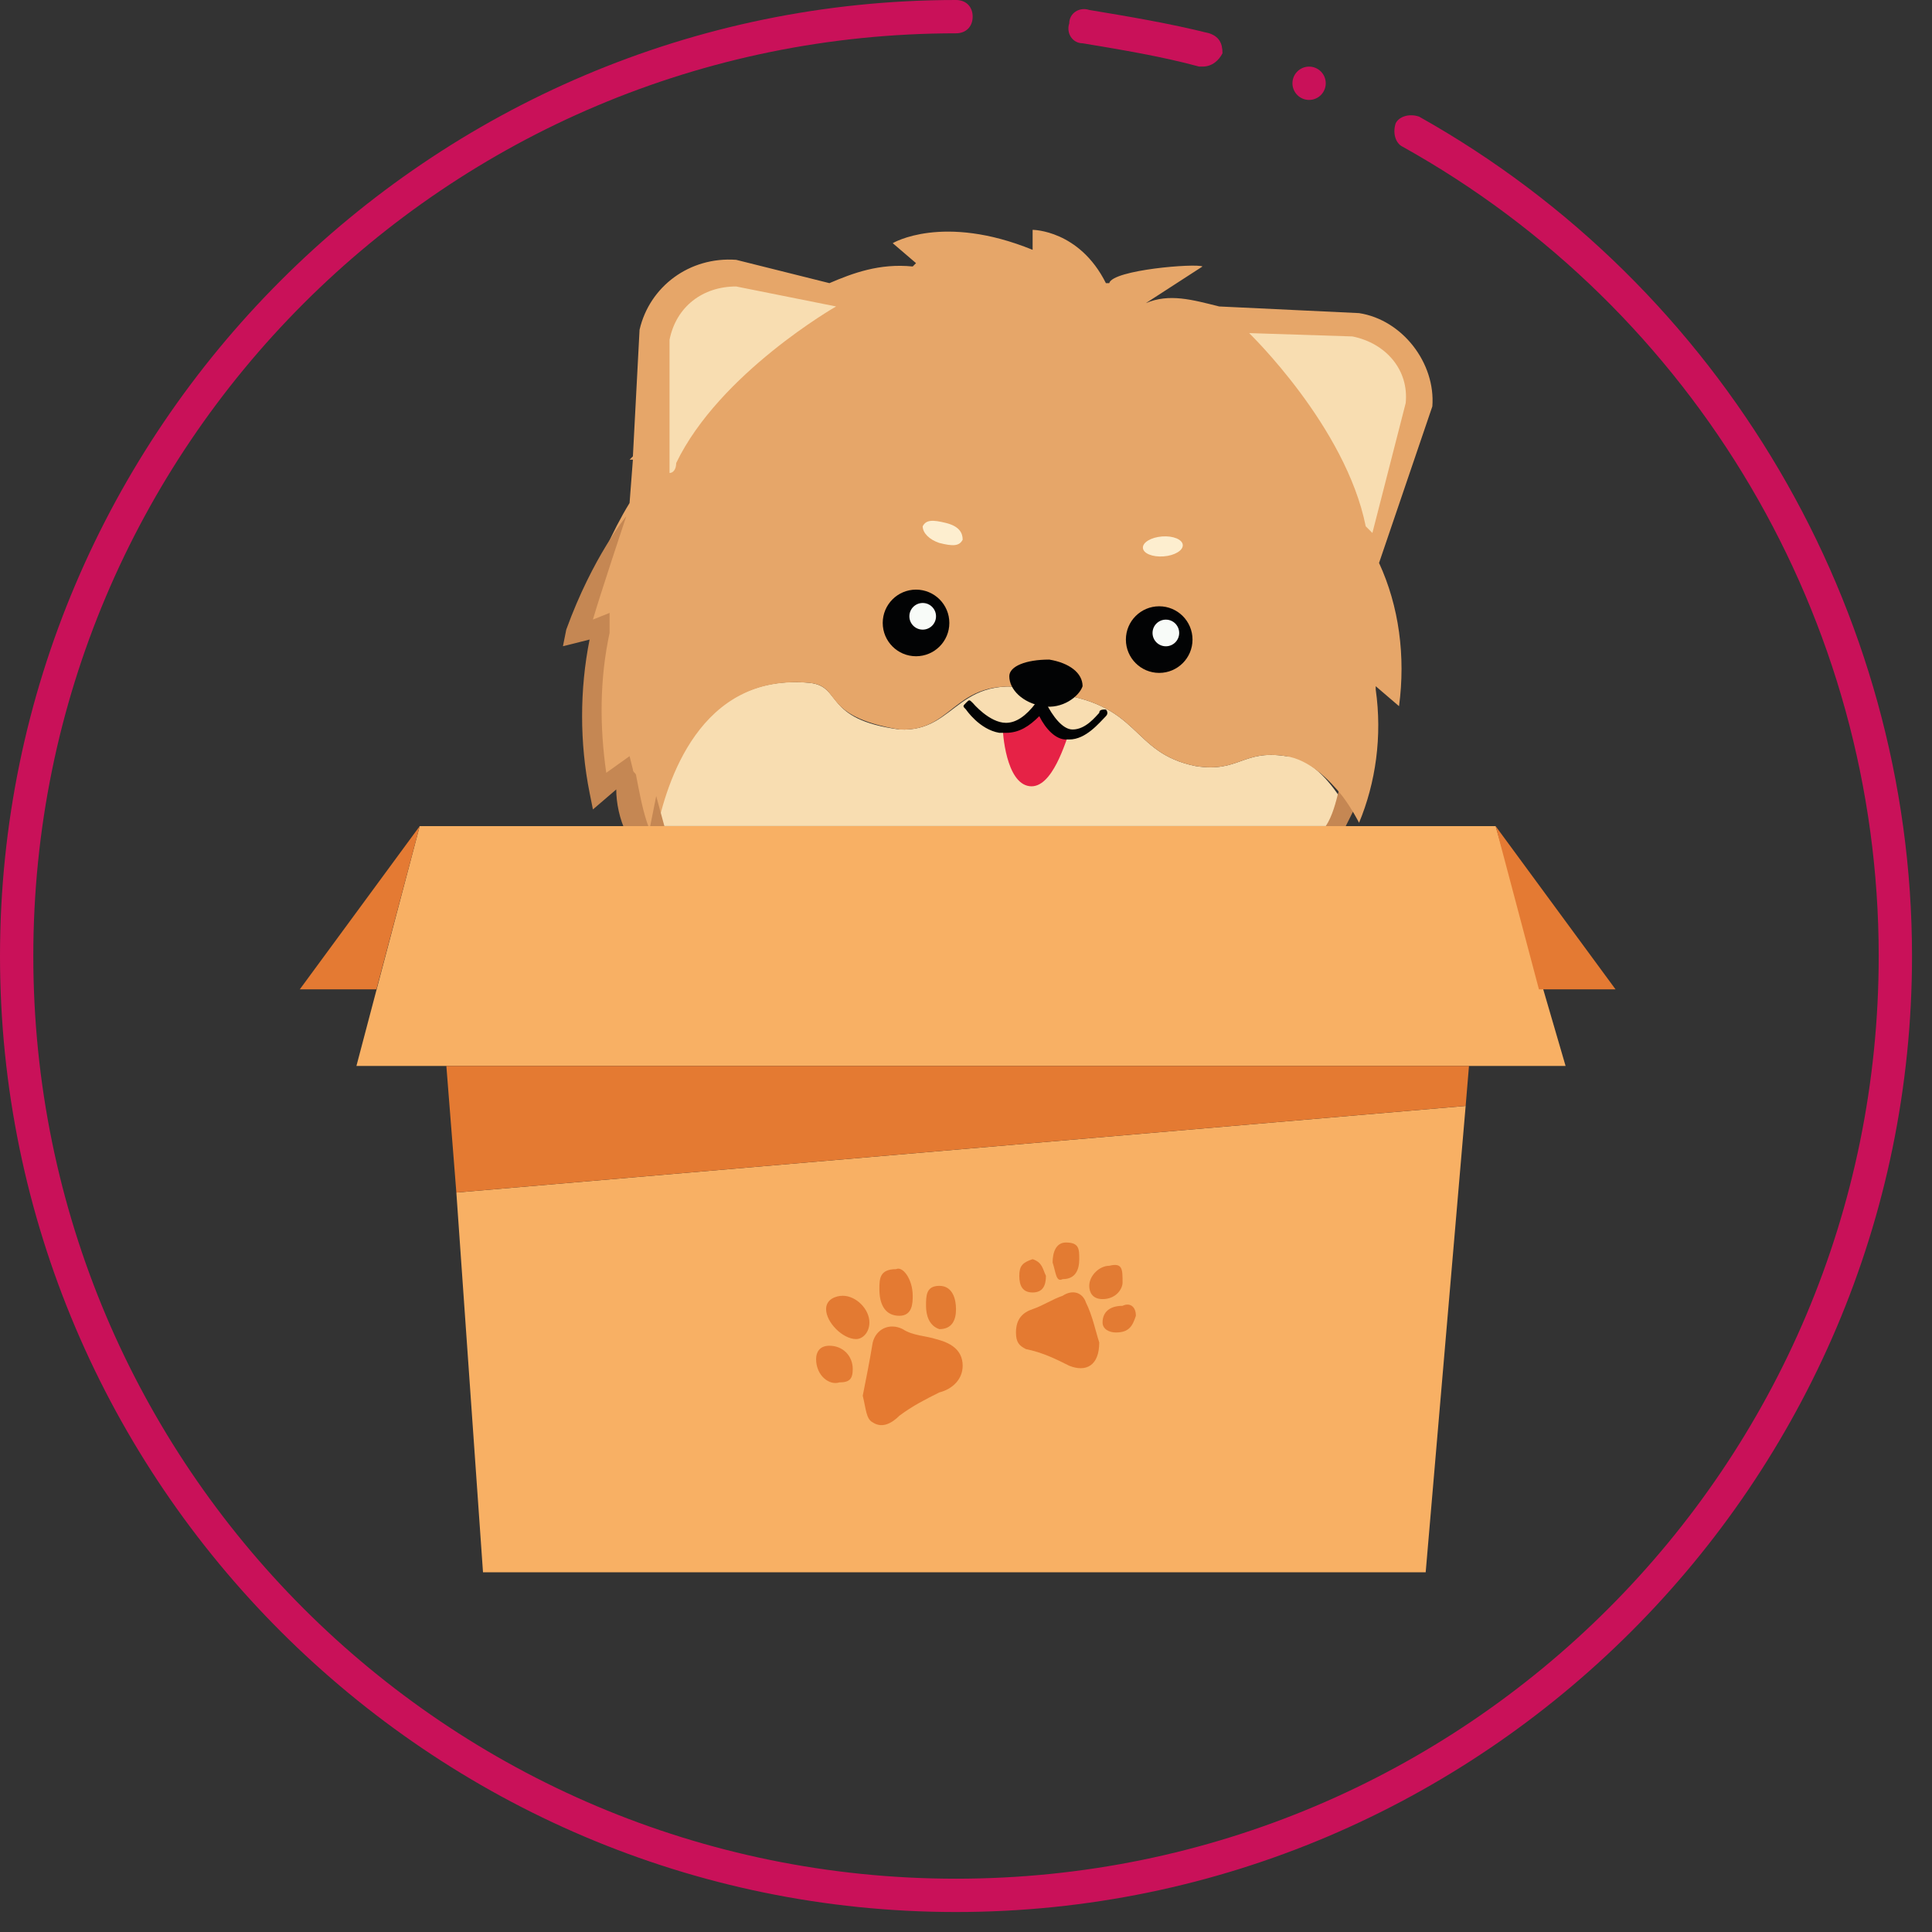 <?xml version="1.0" encoding="UTF-8"?> <svg xmlns="http://www.w3.org/2000/svg" width="58" height="58" viewBox="0 0 58 58" fill="none"><rect x="0" y="0" width="58" height="58" fill="#333333" stroke="none"/> <path d="M40.2 23.899C40.2 24.199 40.1 24.499 40 24.799H19.7C20.1 23.199 21.1 20.199 24.3 20.499C25.3 20.599 24.7 21.599 27 21.899C28.8 21.999 28.7 19.999 31.5 20.799C34.3 21.099 33.9 22.599 35.9 22.999C37.2 23.199 37.3 22.499 38.6 22.699C39.2 22.699 39.8 23.299 40.2 23.899Z" fill="#F8DDB1"></path> <path d="M40.7 24.201C40.6 24.401 40.5 24.601 40.4 24.801H39.8C40 24.501 40.1 24.101 40.2 23.701C40.5 23.901 40.6 24.101 40.7 24.201Z" fill="#C58753"></path> <path d="M41.4 16.9C42 18.2 42.2 19.7 42 21.2L41.3 20.6V20.7C41.5 22.1 41.3 23.5 40.8 24.7C40.8 24.7 40.6 24.3 40.3 23.9C39.9 23.4 39.3 22.8 38.6 22.7C37.3 22.5 37.2 23.2 35.9 23C33.9 22.6 34.3 21.1 31.5 20.8C28.6 20 28.8 22 27 21.9C24.6 21.5 25.3 20.6 24.3 20.5C21 20.2 20 23.5 19.7 25C19.6 25.4 19.6 25.7 19.6 25.7C19.6 25.7 18.9 24.8 18.8 23.1C18.8 23 18.8 23 18.8 22.9L18 23.5C17.7 21.9 17.7 20.3 18.1 18.7V18.6L17.4 18.8C17.4 18.8 17.8 16.9 18.9 15.1L19 13.8H18.9C18.9 13.8 18.9 13.8 19 13.7L19.2 9.9C19.5 8.6 20.7 7.7 22.1 7.8L24.9 8.5C25.6 8.2 26.4 7.9 27.4 8L27.5 7.9L26.8 7.3C26.8 7.3 28.3 6.4 31 7.5V7.4V6.9C31 6.9 32.4 6.9 33.2 8.5C33.3 8.5 33.3 8.5 33.3 8.5C33.4 8.1 35.9 7.9 36.1 8L34.4 9.1C35.1 8.8 35.8 9 36.6 9.2L40.8 9.4C42.1 9.6 43.1 10.9 43 12.2L41.4 16.9Z" fill="#E6A669"></path> <path d="M41.2 16L42.2 12.1C42.3 11.1 41.6 10.3 40.6 10.1L37.5 10C37.5 10 40.4 12.8 41 15.8L41.2 16Z" fill="#F8DDB1"></path> <path d="M20.1 14.2V10.2C20.3 9.2 21.1 8.6 22.1 8.6L25.1 9.2C25.1 9.2 21.6 11.2 20.3 13.9C20.3 14.1 20.2 14.2 20.1 14.2Z" fill="#F8DDB1"></path> <path d="M20 25H18.8C18.6 24.6 18.5 24.1 18.5 23.7L17.8 24.3L17.7 23.8C17.4 22.3 17.4 20.7 17.7 19.2L16.9 19.4L17 18.9C17.8 16.7 18.8 15.5 18.8 15.5C18.8 15.5 18 17.9 17.8 18.6L18.3 18.4V18.8C18.3 18.8 18.3 18.9 18.3 19C18 20.4 18 21.8 18.2 23.2L18.9 22.7L19 23.1C19 23.2 19.1 23.2 19.1 23.3C19.2 23.8 19.3 24.4 19.5 24.9L19.7 23.9L20 25Z" fill="#C58753"></path> <path d="M30.3 20.301C30.3 20.701 30.7 21.101 31.3 21.201C31.9 21.301 32.4 20.901 32.5 20.601C32.5 20.201 32.1 19.901 31.5 19.801C30.8 19.801 30.3 20.001 30.3 20.301Z" fill="#020304"></path> <path d="M30.1 21.801C30.1 22.001 30.2 23.501 30.9 23.601C31.6 23.701 32 22.201 32.1 22.001C31.8 22.101 31.2 21.201 31.2 21.201C31.1 21.301 30.4 22.101 30.1 21.801Z" fill="#E62246"></path> <path d="M33.2 21.3C33.1 21.3 33 21.3 33 21.4C32.9 21.5 32.6 21.9 32.2 21.9C31.9 21.9 31.6 21.5 31.4 21.1C31.4 21 31.3 21 31.2 21C31.1 21 31.1 21.1 31.1 21.1C30.8 21.5 30.5 21.7 30.2 21.7C29.7 21.7 29.2 21.1 29.2 21.1C29.1 21 29.1 21 29 21.1C28.9 21.2 28.9 21.2 29 21.3C29 21.3 29.4 21.9 30 22C30.1 22 30.1 22 30.2 22C30.6 22 30.9 21.8 31.2 21.5C31.4 21.9 31.7 22.2 32 22.2H32.1C32.6 22.2 33 21.7 33.2 21.5C33.3 21.4 33.2 21.3 33.2 21.3Z" fill="#020304"></path> <path d="M34.932 16.703C35.262 16.679 35.52 16.524 35.508 16.359C35.495 16.194 35.217 16.08 34.887 16.105C34.556 16.13 34.298 16.284 34.311 16.45C34.323 16.615 34.601 16.729 34.932 16.703Z" fill="#FDEECF"></path> <path d="M27.7 15.8C27.8 15.601 28 15.601 28.4 15.7C28.8 15.8 28.9 16 28.9 16.201C28.8 16.401 28.6 16.401 28.2 16.3C27.9 16.201 27.7 16 27.7 15.8Z" fill="#FDEECF"></path> <path d="M34.8 20.201C35.352 20.201 35.8 19.753 35.8 19.201C35.8 18.649 35.352 18.201 34.8 18.201C34.248 18.201 33.8 18.649 33.8 19.201C33.8 19.753 34.248 20.201 34.8 20.201Z" fill="#020304"></path> <path d="M35 19.402C35.221 19.402 35.4 19.223 35.4 19.002C35.4 18.781 35.221 18.602 35 18.602C34.779 18.602 34.6 18.781 34.6 19.002C34.6 19.223 34.779 19.402 35 19.402Z" fill="#F8FBF8"></path> <path d="M27.5 19.701C28.052 19.701 28.5 19.253 28.5 18.701C28.5 18.149 28.052 17.701 27.5 17.701C26.948 17.701 26.5 18.149 26.5 18.701C26.5 19.253 26.948 19.701 27.5 19.701Z" fill="#020304"></path> <path d="M27.7 18.902C27.921 18.902 28.1 18.723 28.1 18.502C28.1 18.281 27.921 18.102 27.7 18.102C27.479 18.102 27.3 18.281 27.3 18.502C27.3 18.723 27.479 18.902 27.7 18.902Z" fill="#F8FBF8"></path> <path d="M13.7 35.801L44 33.201L42.8 47.201H14.5L13.7 35.801Z" fill="#F8B064"></path> <path d="M44.9 24.801H44.8H44.3C43.9 24.801 43.4 24.801 43 24.801H33.2H24.8H14.7H14.4H12.7H12.6L10.7 32.001H47L44.9 24.801Z" fill="#F8B064"></path> <path d="M9 29.701H11.3L12.6 24.801L9 29.701Z" fill="#E47A33"></path> <path d="M48.5 29.701H46.2L44.9 24.801L48.5 29.701Z" fill="#E47A33"></path> <path d="M44.1 32L44 33.2L13.7 35.8L13.4 32H44.1Z" fill="#E47A32"></path> <path d="M25.9 41.901C26 41.401 26.1 40.901 26.2 40.301C26.3 39.901 26.7 39.701 27.1 39.901C27.4 40.101 27.8 40.101 28.1 40.201C28.5 40.301 28.9 40.501 28.9 41.001C28.9 41.401 28.6 41.701 28.2 41.801C27.8 42.001 27.4 42.201 27 42.501C26.8 42.701 26.5 42.901 26.2 42.701C26 42.601 26 42.301 25.9 41.901Z" fill="#E57A31"></path> <path d="M33 40.301C33 41.001 32.6 41.201 32.1 41.001C31.7 40.801 31.3 40.601 30.8 40.501C30.6 40.401 30.5 40.301 30.5 40.001C30.5 39.601 30.7 39.401 31 39.301C31.3 39.201 31.6 39.001 31.9 38.901C32.2 38.701 32.5 38.801 32.6 39.101C32.8 39.501 32.9 40.001 33 40.301Z" fill="#E47A31"></path> <path d="M25.7 40.2C25.3 40.2 24.8 39.7 24.8 39.3C24.8 39 25.1 38.9 25.3 38.9C25.7 38.9 26.1 39.3 26.1 39.7C26.1 40 25.9 40.2 25.7 40.2Z" fill="#E37A32"></path> <path d="M27.4 38.901C27.4 39.101 27.4 39.501 27 39.501C26.6 39.501 26.4 39.201 26.4 38.701C26.4 38.401 26.4 38.101 26.9 38.101C27.1 38.001 27.4 38.401 27.4 38.901Z" fill="#E47A32"></path> <path d="M24.5 40.8C24.5 40.6 24.6 40.4 24.9 40.4C25.3 40.4 25.6 40.7 25.6 41.1C25.6 41.4 25.5 41.5 25.2 41.5C24.9 41.6 24.5 41.3 24.5 40.8Z" fill="#E47B33"></path> <path d="M27.8 39.202C27.8 38.902 27.8 38.602 28.2 38.602C28.6 38.602 28.7 39.002 28.7 39.302C28.7 39.602 28.6 39.902 28.2 39.902C27.9 39.802 27.8 39.502 27.8 39.202Z" fill="#E37B32"></path> <path d="M31.6 37.901C31.6 37.601 31.7 37.301 32 37.301C32.4 37.301 32.4 37.501 32.4 37.801C32.4 38.101 32.3 38.401 31.9 38.401C31.7 38.501 31.7 38.201 31.6 37.901Z" fill="#E37B32"></path> <path d="M33.7 38.5C33.7 38.7 33.5 39 33.1 39C32.8 39 32.7 38.8 32.7 38.6C32.7 38.3 33 38 33.3 38C33.7 37.9 33.7 38.1 33.7 38.5Z" fill="#E27B33"></path> <path d="M34.1 39.502C34 39.802 33.9 40.002 33.5 40.002C33.3 40.002 33.1 39.902 33.1 39.702C33.1 39.402 33.3 39.202 33.7 39.202C33.9 39.102 34.1 39.202 34.1 39.502Z" fill="#E37B33"></path> <path d="M31.4 38.301C31.4 38.601 31.3 38.801 31 38.801C30.7 38.801 30.6 38.601 30.6 38.301C30.6 38.001 30.7 37.901 31 37.801C31.3 37.901 31.3 38.101 31.4 38.301Z" fill="#E37A32"></path> <path d="M36.1 1.999H36C34.9 1.699 33.7 1.499 32.5 1.299C32.2 1.299 32 0.999 32.1 0.699C32.1 0.399 32.4 0.199 32.7 0.299C33.9 0.499 35.1 0.699 36.3 0.999C36.6 1.099 36.7 1.299 36.7 1.599C36.6 1.799 36.4 1.999 36.1 1.999Z" fill="url(#paint0_linear)"></path> <path d="M28.7 57.4C12.9 57.4 0 44.5 0 28.7C0 12.9 12.9 0 28.7 0C29 0 29.2 0.2 29.2 0.5C29.2 0.8 29 1 28.7 1C13.4 1 1 13.4 1 28.7C1 44 13.4 56.4 28.7 56.4C44 56.4 56.4 44 56.4 28.7C56.4 18.6 50.9 9.3 42.1 4.4C41.9 4.3 41.8 4 41.9 3.7C42 3.5 42.3 3.4 42.6 3.5C51.7 8.6 57.4 18.3 57.4 28.7C57.4 44.5 44.5 57.4 28.7 57.4Z" fill="url(#paint1_linear)"></path> <path d="M39.3 3C39.576 3 39.8 2.776 39.8 2.5C39.8 2.224 39.576 2 39.3 2C39.024 2 38.8 2.224 38.8 2.5C38.8 2.776 39.024 3 39.3 3Z" fill="url(#paint2_linear)"></path> <defs> <linearGradient id="paint0_linear" x1="32.155" y1="1.166" x2="36.678" y2="1.166" gradientUnits="userSpaceOnUse"> <stop stop-color="#C91159"></stop> <stop offset="1" stop-color="#C91159"></stop> </linearGradient> <linearGradient id="paint1_linear" x1="0.035" y1="28.73" x2="57.435" y2="28.73" gradientUnits="userSpaceOnUse"> <stop stop-color="#C91159"></stop> <stop offset="1" stop-color="#C91159"></stop> </linearGradient> <linearGradient id="paint2_linear" x1="38.829" y1="2.52" x2="39.845" y2="2.54" gradientUnits="userSpaceOnUse"> <stop stop-color="#C91159"></stop> <stop offset="1" stop-color="#C91159"></stop> </linearGradient> </defs> </svg> 